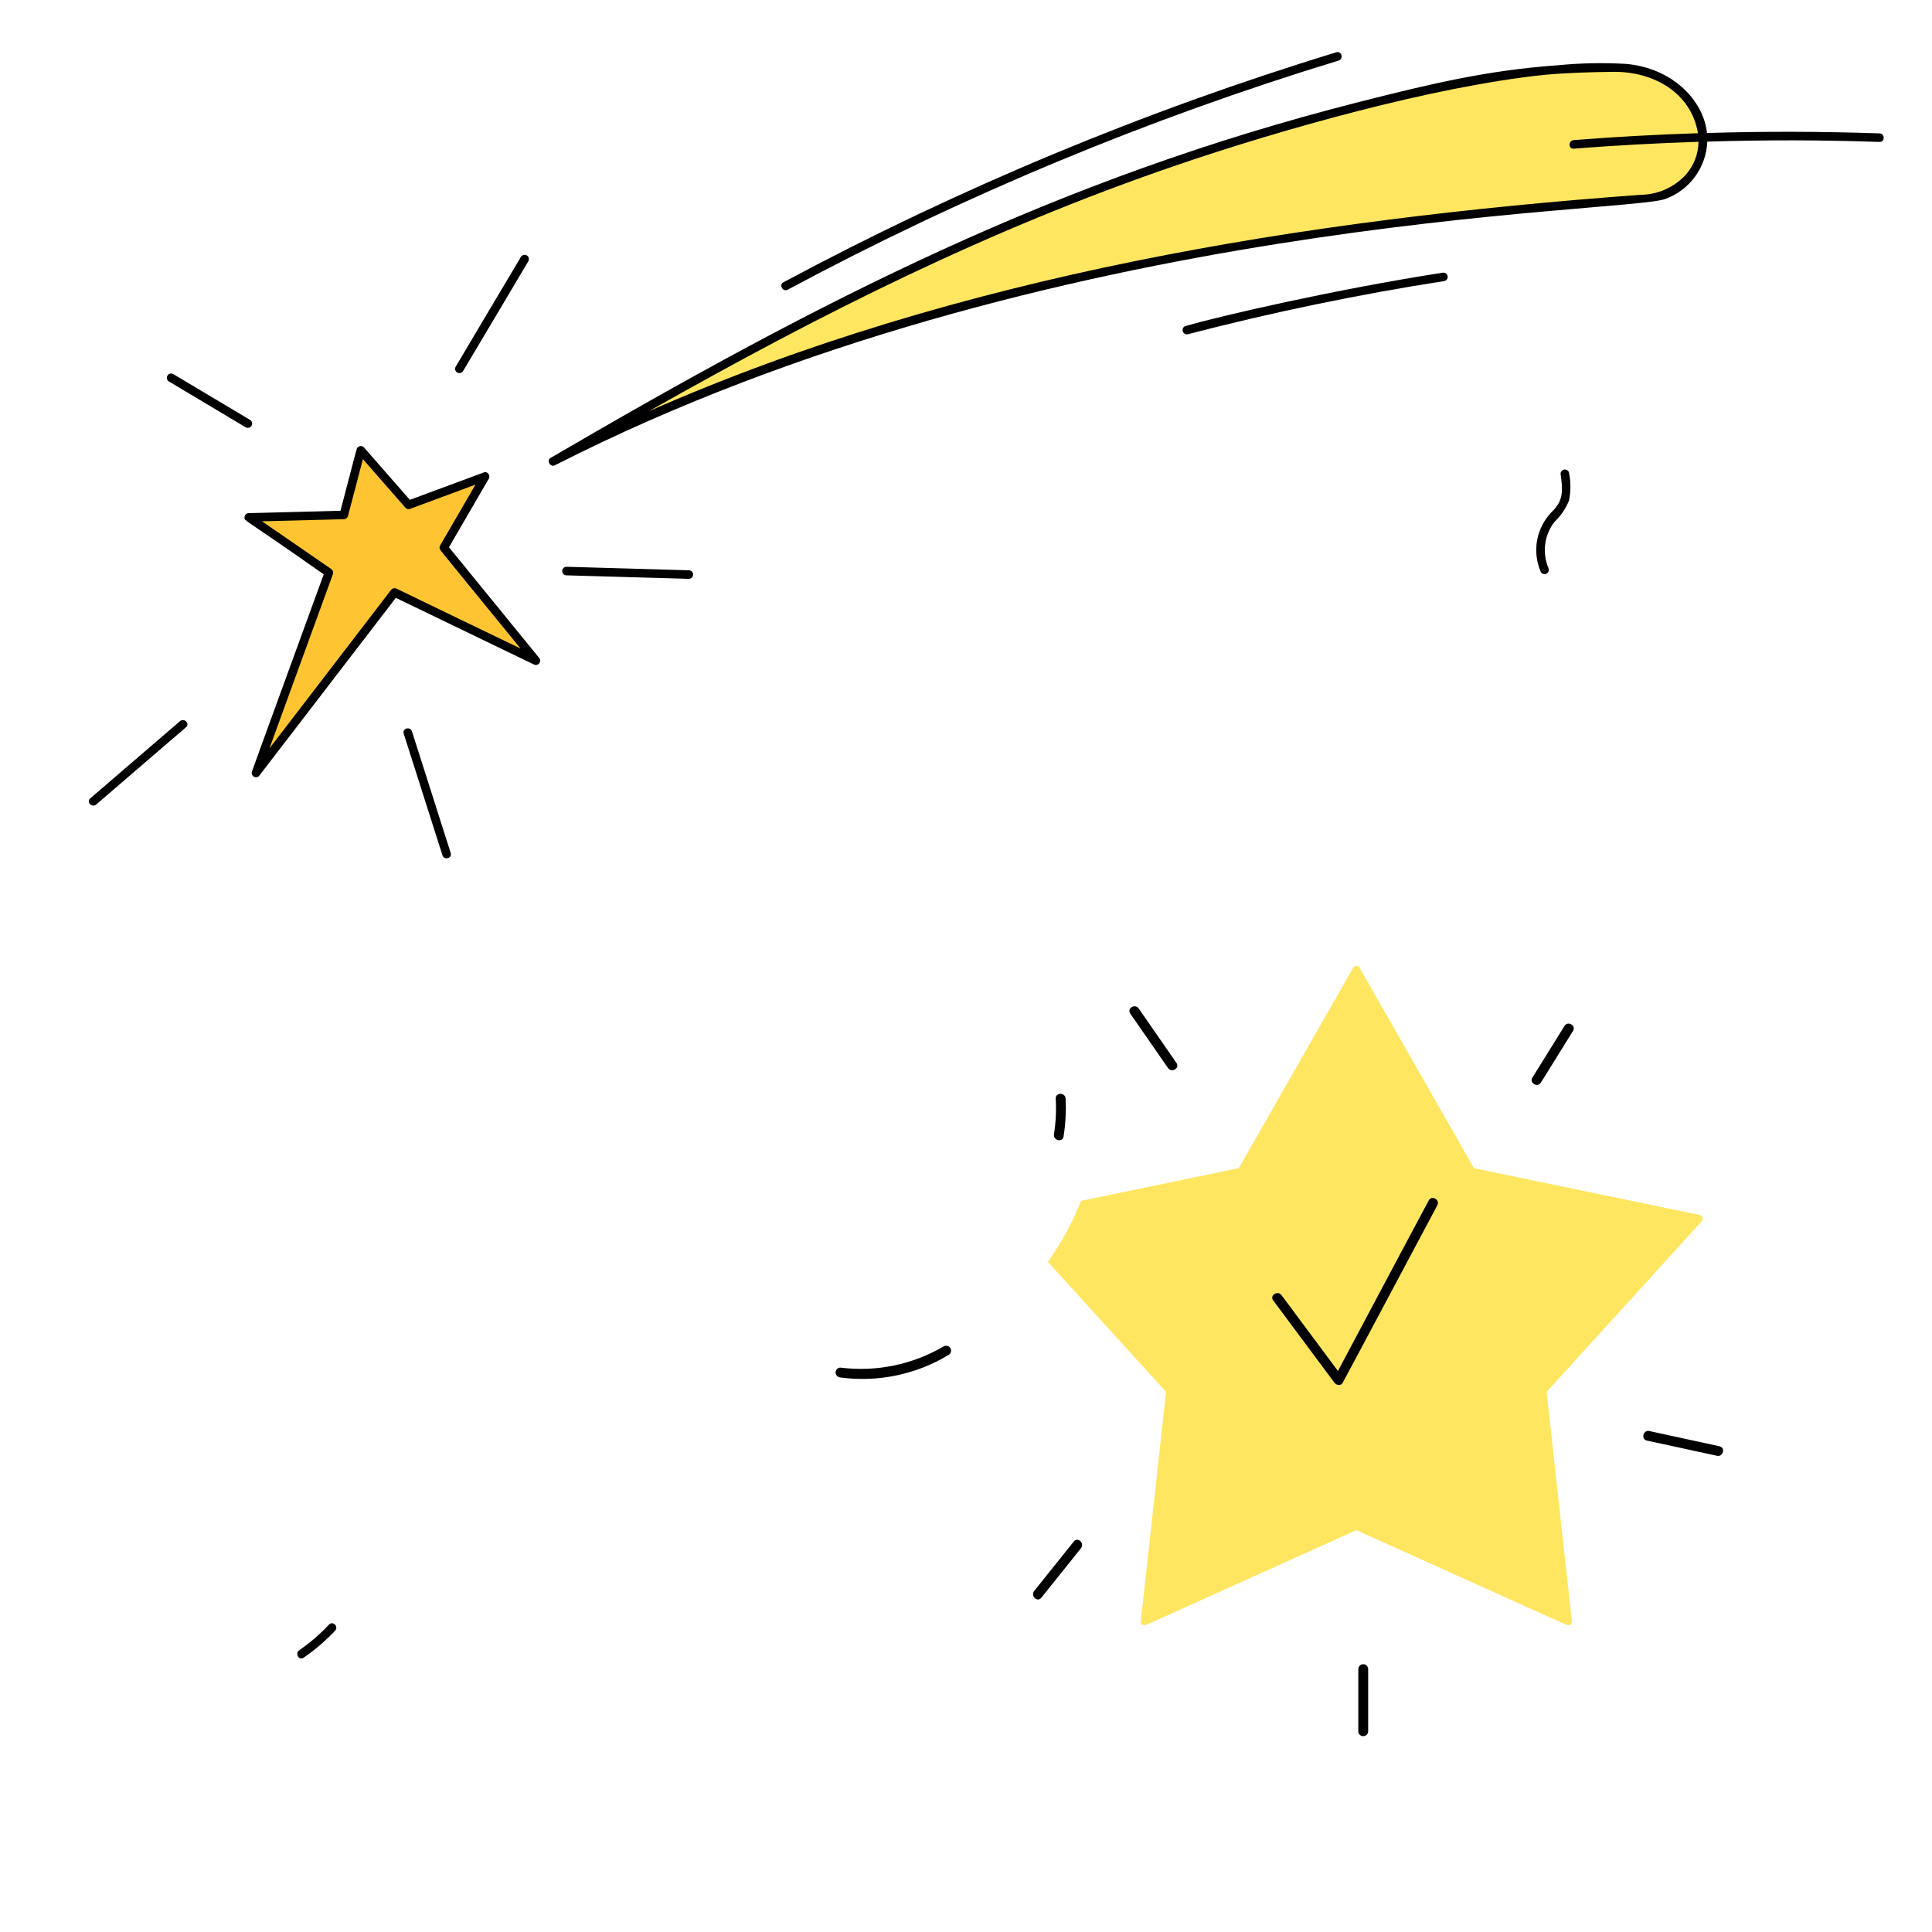 <svg width="400" height="400" viewBox="0 0 400 400" fill="none" xmlns="http://www.w3.org/2000/svg">
    <path d="M111.492 136.252L92.798 113.31L101.09 99.034C101.402 98.498 100.876 97.68 100.232 97.918L84.808 103.634C82.02 100.446 75.632 93.144 75.228 92.68C75.083 92.538 74.887 92.46 74.684 92.463C74.481 92.466 74.288 92.549 74.146 92.694C73.946 92.894 74.068 92.294 70.584 105.862C70.584 105.862 52.304 106.33 51.49 106.354C51.326 106.359 51.169 106.417 51.04 106.519C50.912 106.621 50.819 106.761 50.776 106.919C50.734 107.078 50.743 107.246 50.803 107.398C50.862 107.551 50.969 107.68 51.108 107.768C56.018 110.996 66.66 118.492 67.18 118.85C66.74 120.05 52.27 159.8 52.262 159.826C51.94 160.708 53.174 161.026 53.65 160.41L81.914 123.61L110.57 137.446C110.73 137.532 110.915 137.559 111.093 137.522C111.27 137.485 111.429 137.385 111.54 137.241C111.651 137.098 111.707 136.919 111.698 136.738C111.689 136.556 111.616 136.384 111.492 136.252Z" fill="#FFC431"/>
    <path d="M325.81 30.658C324.834 30.734 324.842 29.216 325.81 29.138C334.522 28.454 343.154 27.964 353.298 27.666C352.6 20.542 345.776 13.994 336.582 13.35C327.101 13.101 317.618 13.753 308.26 15.296C290.809 18.601 273.565 22.919 256.616 28.228C204.59 44.37 161.016 67.472 114.11 94.882C113.222 95.298 114.026 96.714 114.876 96.194C216.732 44.318 335.984 44.116 344.712 41.086C347.18 40.199 349.325 38.592 350.868 36.471C352.411 34.35 353.282 31.815 353.366 29.194C343.844 29.476 335.27 29.92 325.81 30.658Z" fill="#FFE660"/>
    <path d="M19.829 166.474L38.429 150.474C39.171 149.836 38.093 148.764 37.353 149.4L18.763 165.4C18.011 166.04 19.091 167.11 19.829 166.474Z" fill="black"/>
    <path d="M85.17 151.444C84.874 150.516 83.406 150.914 83.704 151.844L91.728 177.044C92.024 177.972 93.49 177.576 93.192 176.644C92.862 175.6 85.682 153.054 85.17 151.444Z" fill="black"/>
    <path d="M35.021 78.866C35.021 78.866 50.295 88 50.965 88.382C51.138 88.476 51.342 88.499 51.532 88.446C51.722 88.392 51.884 88.267 51.983 88.097C52.083 87.927 52.112 87.724 52.065 87.532C52.018 87.341 51.898 87.175 51.731 87.07C47.113 84.234 35.789 77.554 35.789 77.554C35.615 77.452 35.407 77.423 35.212 77.474C35.017 77.525 34.85 77.652 34.749 77.826C34.647 78 34.618 78.207 34.669 78.402C34.72 78.597 34.847 78.764 35.021 78.866Z" fill="black"/>
    <path d="M95.756 76.77C97.314 74.224 108.756 54.94 109.29 53.99C109.392 53.816 109.42 53.608 109.369 53.413C109.318 53.218 109.192 53.052 109.018 52.95C108.844 52.848 108.637 52.819 108.442 52.87C108.247 52.922 108.08 53.048 107.978 53.222C106.42 55.768 94.978 75.052 94.444 76.002C94.342 76.176 94.314 76.383 94.365 76.578C94.416 76.773 94.542 76.94 94.716 77.042C94.89 77.144 95.097 77.172 95.292 77.121C95.487 77.07 95.654 76.944 95.756 76.77Z" fill="black"/>
    <path d="M117.28 117.472C117.078 117.472 116.885 117.552 116.742 117.694C116.6 117.837 116.52 118.03 116.52 118.232C116.52 118.433 116.6 118.627 116.742 118.769C116.885 118.912 117.078 118.992 117.28 118.992C120.136 119.084 142.612 119.714 142.612 119.714C142.813 119.714 143.006 119.634 143.149 119.491C143.291 119.349 143.372 119.155 143.372 118.954C143.372 118.752 143.291 118.559 143.149 118.416C143.006 118.274 142.813 118.194 142.612 118.194C140.106 118.114 143.284 118.212 117.28 117.472Z" fill="black"/>
    <path d="M163.031 59.864C199.414 40.354 237.624 24.461 277.111 12.414C278.043 12.13 277.645 10.662 276.711 10.95C237.101 23.042 198.771 38.985 162.269 58.55C161.399 59.014 162.169 60.326 163.031 59.864Z" fill="#FFC431"/>
    <path d="M325.811 29.138C324.843 29.216 324.835 30.738 325.811 30.658C346.879 29.013 368.023 28.545 389.143 29.258C390.121 29.292 390.121 27.772 389.143 27.738C368.023 27.015 346.879 27.483 325.811 29.138Z" fill="#FFC431"/>
    <path d="M245.484 67.6C245.3 67.661 245.146 67.791 245.055 67.962C244.963 68.133 244.941 68.333 244.992 68.521C245.043 68.708 245.164 68.869 245.33 68.97C245.496 69.071 245.694 69.104 245.884 69.064C269.016 63.304 283.788 60.422 299.04 58.044C300.004 57.894 299.596 56.43 298.64 56.58C276.126 60.094 252.638 65.552 245.484 67.6Z" fill="#FFC431"/>
    <path d="M68.121 336.364C66.26 338.353 64.189 340.136 61.945 341.68C61.009 342.322 61.895 343.858 62.839 343.21C65.213 341.585 67.405 339.707 69.375 337.61C70.155 336.788 68.903 335.53 68.121 336.364Z" fill="#FFAAAA"/>
    <path d="M320.233 118.736C320.433 118.614 320.577 118.42 320.636 118.194C320.696 117.968 320.665 117.728 320.551 117.524C319.905 115.972 319.683 114.276 319.909 112.61C320.134 110.944 320.799 109.368 321.835 108.044C323.135 106.806 324.157 105.306 324.835 103.644C325.221 101.816 325.238 99.93 324.883 98.096C324.877 97.863 324.782 97.641 324.617 97.476C324.452 97.311 324.23 97.216 323.997 97.21C323.881 97.21 323.766 97.233 323.658 97.277C323.551 97.322 323.453 97.387 323.371 97.469C323.289 97.552 323.223 97.649 323.179 97.757C323.134 97.864 323.111 97.98 323.111 98.096C323.547 101.418 323.775 103.532 321.403 105.866C319.776 107.467 318.676 109.526 318.249 111.768C317.822 114.01 318.089 116.329 319.013 118.416C319.072 118.517 319.151 118.606 319.244 118.677C319.337 118.748 319.444 118.8 319.557 118.829C319.67 118.859 319.788 118.866 319.904 118.85C320.02 118.834 320.132 118.795 320.233 118.736Z" fill="#FFAAAA"/>
    <path d="M111.585 136.162L92.955 113.3L101.205 99.1C101.567 98.476 100.955 97.52 100.205 97.798C100.205 97.798 85.333 103.308 84.853 103.488L75.323 92.6C75.153 92.435 74.925 92.344 74.688 92.347C74.451 92.35 74.225 92.446 74.059 92.616C73.785 92.896 74.059 92.228 70.491 105.75L51.491 106.236C51.373 106.239 51.258 106.266 51.15 106.314C51.043 106.362 50.946 106.431 50.866 106.516C50.785 106.602 50.722 106.703 50.68 106.813C50.639 106.923 50.619 107.04 50.623 107.158C50.647 107.938 49.763 106.774 67.023 118.91C61.115 135.154 52.921 157.546 52.145 159.8C52.09 160.006 52.112 160.226 52.206 160.418C52.3 160.61 52.461 160.762 52.658 160.845C52.855 160.928 53.076 160.938 53.279 160.871C53.482 160.805 53.655 160.667 53.765 160.484C54.791 159.144 81.727 124.068 81.955 123.778L110.511 137.562C110.698 137.665 110.916 137.698 111.125 137.655C111.335 137.611 111.521 137.494 111.651 137.325C111.782 137.155 111.846 136.944 111.834 136.731C111.822 136.517 111.734 136.315 111.585 136.162ZM82.125 121.888C81.92 121.78 81.682 121.753 81.457 121.812C81.233 121.871 81.039 122.011 80.913 122.206L55.789 154.946C56.845 152.05 68.943 118.82 68.953 118.794C69.003 118.606 68.992 118.407 68.92 118.227C68.847 118.047 68.719 117.895 68.553 117.794L54.245 107.93L71.189 107.494C71.382 107.49 71.569 107.426 71.723 107.309C71.876 107.192 71.989 107.029 72.043 106.844L75.137 95.058C75.137 95.058 83.549 104.698 83.967 105.152C84.075 105.266 84.213 105.348 84.365 105.388C84.518 105.429 84.678 105.426 84.829 105.38L98.443 100.336C96.359 103.924 91.493 112.336 91.127 112.936C91.032 113.088 90.99 113.267 91.006 113.445C91.023 113.624 91.097 113.792 91.219 113.924C91.311 114.124 90.819 113.47 107.773 134.27C105.665 133.252 83.325 122.496 82.125 121.888Z" fill="black"/>
    <path d="M389.143 27.616C377.236 27.205 365.325 27.178 353.409 27.536C352.673 20.612 346.063 14.02 336.583 13.224C331.887 12.96 327.177 13.057 322.495 13.514C307.931 14.546 296.139 17.366 281.461 21.094C218.721 37.028 169.749 62.238 114.047 94.772C113.015 95.256 113.951 96.91 114.941 96.302C216.711 44.468 336.041 44.23 344.741 41.208C347.215 40.319 349.367 38.714 350.924 36.596C352.48 34.478 353.37 31.944 353.479 29.318C365.479 28.968 376.591 28.954 389.137 29.388C390.285 29.428 390.283 27.654 389.143 27.616ZM348.943 36.268C347.758 37.529 346.331 38.539 344.746 39.236C343.162 39.934 341.454 40.305 339.723 40.328C270.145 45.418 198.415 56.928 134.361 85.128C170.281 64.788 204.585 47.57 243.511 34.234C265.143 26.834 296.977 17.85 319.727 15.504C324.447 15.056 329.187 14.94 333.927 14.874C342.433 14.756 350.145 19.25 351.545 27.58C342.881 27.864 334.527 28.322 325.811 29.008C324.681 29.098 324.671 30.87 325.811 30.78C334.412 30.106 343.027 29.632 351.655 29.358C351.628 31.916 350.662 34.375 348.941 36.268H348.943Z" fill="black"/>
    <path d="M19.918 166.564L38.518 150.564C39.384 149.818 38.118 148.564 37.266 149.31L18.666 165.31C17.8 166.056 19.058 167.306 19.918 166.564Z" fill="black"/>
    <path d="M83.582 151.882L91.606 177.082C91.95 178.166 93.662 177.704 93.316 176.612C92.305 173.446 85.463 151.958 85.291 151.412C84.948 150.328 83.234 150.8 83.582 151.882Z" fill="black"/>
    <path d="M34.65 77.8C34.543 77.997 34.515 78.228 34.572 78.445C34.629 78.662 34.766 78.85 34.956 78.97L50.9 88.486C51.102 88.591 51.337 88.614 51.556 88.55C51.775 88.487 51.961 88.342 52.076 88.145C52.191 87.948 52.225 87.715 52.173 87.493C52.12 87.271 51.985 87.078 51.794 86.954C51.794 86.954 36.522 77.818 35.852 77.44C35.75 77.383 35.637 77.348 35.521 77.335C35.405 77.323 35.287 77.334 35.175 77.367C35.063 77.4 34.959 77.456 34.869 77.53C34.779 77.605 34.705 77.696 34.65 77.8Z" fill="black"/>
    <path d="M95.868 76.834C97.392 74.268 108.868 55.004 109.402 54.054C109.505 53.852 109.527 53.618 109.463 53.401C109.4 53.183 109.255 52.998 109.06 52.883C108.864 52.769 108.632 52.733 108.411 52.785C108.19 52.835 107.997 52.969 107.872 53.158C106.346 55.724 94.872 74.988 94.336 75.938C94.227 76.14 94.201 76.377 94.264 76.598C94.326 76.819 94.472 77.008 94.67 77.124C94.868 77.24 95.104 77.274 95.328 77.22C95.551 77.166 95.745 77.028 95.868 76.834Z" fill="black"/>
    <path d="M142.614 119.84C142.849 119.84 143.075 119.746 143.241 119.58C143.407 119.414 143.5 119.189 143.5 118.954C143.5 118.719 143.407 118.493 143.241 118.327C143.075 118.161 142.849 118.068 142.614 118.068L117.284 117.346C117.049 117.346 116.824 117.439 116.658 117.605C116.492 117.771 116.398 117.997 116.398 118.232C116.398 118.467 116.492 118.692 116.658 118.858C116.824 119.024 117.049 119.118 117.284 119.118L142.614 119.84Z" fill="black"/>
    <path d="M276.674 10.826C237.053 22.924 198.712 38.873 162.2 58.444C161.2 58.982 162.088 60.514 163.094 59.974C199.468 40.467 237.668 24.578 277.146 12.536C278.234 12.2 277.77 10.492 276.674 10.826Z" fill="black"/>
    <path d="M245.921 69.2C263.439 64.648 281.159 60.974 299.079 58.178C299.304 58.114 299.496 57.963 299.611 57.759C299.727 57.555 299.758 57.314 299.697 57.088C299.629 56.864 299.479 56.675 299.276 56.56C299.073 56.445 298.833 56.412 298.607 56.47C276.089 59.98 252.633 65.432 245.451 67.49C245.235 67.561 245.055 67.713 244.948 67.914C244.841 68.114 244.815 68.348 244.876 68.567C244.936 68.786 245.078 68.974 245.272 69.092C245.466 69.209 245.699 69.248 245.921 69.2Z" fill="black"/>
    <path d="M62.843 343.21C65.218 341.585 67.409 339.707 69.379 337.61C70.159 336.778 68.909 335.522 68.125 336.356C66.264 338.345 64.193 340.128 61.949 341.672C61.013 342.322 61.899 343.858 62.843 343.21Z" fill="black"/>
    <path d="M323.999 97.212C323.882 97.212 323.767 97.234 323.659 97.279C323.552 97.323 323.454 97.388 323.372 97.471C323.289 97.553 323.224 97.651 323.18 97.758C323.135 97.866 323.113 97.981 323.113 98.098C323.549 101.424 323.775 103.536 321.405 105.868C319.789 107.476 318.697 109.534 318.27 111.774C317.844 114.013 318.103 116.329 319.015 118.418C319.135 118.62 319.329 118.766 319.556 118.826C319.783 118.886 320.025 118.854 320.229 118.738C320.427 118.615 320.571 118.42 320.63 118.194C320.689 117.968 320.659 117.729 320.547 117.524C319.906 115.971 319.688 114.276 319.913 112.611C320.139 110.946 320.8 109.371 321.831 108.044C323.136 106.81 324.159 105.309 324.831 103.644C325.217 101.816 325.233 99.93 324.879 98.096C324.872 97.864 324.778 97.644 324.614 97.479C324.451 97.315 324.23 97.219 323.999 97.212Z" fill="black"/>
    <path d="M351.991 251.571L305.165 241.863L281.489 200.355C281.416 200.246 281.317 200.156 281.201 200.094C281.085 200.032 280.956 200 280.824 200C280.693 200 280.563 200.032 280.447 200.094C280.331 200.156 280.232 200.246 280.159 200.355L256.467 241.857L223.825 248.625C222.04 253.095 219.733 257.339 216.953 261.269C216.953 261.269 240.163 286.797 241.417 288.171C240.831 293.489 236.401 333.759 236.183 335.735C236.113 336.379 236.875 336.611 237.343 336.401L280.815 316.801L324.289 336.401C324.757 336.611 325.519 336.379 325.449 335.735C324.849 330.335 320.423 290.059 320.215 288.171L352.331 252.851C352.422 252.755 352.487 252.637 352.519 252.508C352.551 252.38 352.551 252.245 352.517 252.117C352.483 251.989 352.416 251.871 352.325 251.776C352.233 251.681 352.118 251.61 351.991 251.571Z" fill="#FFE660"/>
    <path d="M219.946 235.276C220.363 232.693 220.504 230.072 220.366 227.46C220.316 226.474 218.766 226.46 218.826 227.46C218.965 229.932 218.843 232.413 218.46 234.86C218.306 235.838 219.788 236.254 219.946 235.276Z" fill="#FFAAAA"/>
    <path d="M222.511 319.308L214.311 329.55C213.697 330.316 214.781 331.412 215.401 330.638L223.601 320.398C224.215 319.632 223.131 318.534 222.511 319.308Z" fill="black"/>
    <path d="M283.013 358.418V345.552C283.013 345.348 282.932 345.152 282.787 345.007C282.643 344.863 282.447 344.782 282.243 344.782C282.038 344.782 281.843 344.863 281.698 345.007C281.554 345.152 281.473 345.348 281.473 345.552V358.418C281.473 358.622 281.554 358.818 281.698 358.962C281.843 359.107 282.038 359.188 282.243 359.188C282.447 359.188 282.643 359.107 282.787 358.962C282.932 358.818 283.013 358.622 283.013 358.418Z" fill="black"/>
    <path d="M355.936 299.676L341.432 296.528C340.466 296.318 340.052 297.804 341.022 298.014L355.526 301.162C356.488 301.372 356.906 299.886 355.936 299.676Z" fill="black"/>
    <path d="M318.814 224.012L325.46 213.316C325.984 212.472 324.66 211.698 324.13 212.54L317.49 223.234C316.96 224.078 318.29 224.852 318.814 224.012Z" fill="black"/>
    <path d="M242.032 220.99C242.594 221.8 243.93 221.03 243.362 220.212L235.546 208.936C234.984 208.126 233.648 208.896 234.216 209.714L242.032 220.99Z" fill="black"/>
    <path d="M296.022 248.661C291.476 257.109 279.726 279.261 277.038 284.307C273.08 278.989 269.084 273.629 265.126 268.307C264.542 267.521 263.204 268.287 263.796 269.085C274.566 283.559 276.118 285.699 276.45 286.085C276.904 286.629 277.45 286.587 277.728 286.225C277.838 286.081 295.894 252.141 297.354 249.425C297.822 248.571 296.486 247.787 296.022 248.661Z" fill="black"/>
    <path d="M174.012 284.941C181.744 285.981 189.599 284.343 196.272 280.301C196.445 280.197 196.57 280.028 196.62 279.832C196.67 279.636 196.641 279.429 196.539 279.254C196.437 279.079 196.271 278.952 196.076 278.899C195.881 278.846 195.672 278.872 195.496 278.971C189.013 282.76 181.465 284.316 174.012 283.401C173.808 283.401 173.612 283.482 173.468 283.627C173.323 283.771 173.242 283.967 173.242 284.171C173.245 284.375 173.327 284.569 173.471 284.712C173.615 284.856 173.809 284.938 174.012 284.941Z" fill="#FFAAAA"/>
    <path d="M218.579 227.473C218.718 229.931 218.597 232.396 218.217 234.827C218.017 236.121 219.985 236.627 220.195 235.317C220.614 232.716 220.756 230.078 220.619 227.447C220.551 226.137 218.507 226.139 218.579 227.473Z" fill="black"/>
    <path d="M222.318 319.151L214.118 329.393C213.302 330.411 214.766 331.833 215.598 330.793L223.798 320.553C224.614 319.531 223.15 318.115 222.318 319.151Z" fill="black"/>
    <path d="M282.207 344.559C281.946 344.57 281.7 344.679 281.517 344.865C281.334 345.05 281.229 345.299 281.223 345.559V358.433C281.223 358.704 281.33 358.963 281.521 359.154C281.713 359.346 281.972 359.453 282.243 359.453C282.513 359.453 282.773 359.346 282.964 359.154C283.155 358.963 283.263 358.704 283.263 358.433V345.551C283.258 345.417 283.228 345.284 283.173 345.162C283.117 345.039 283.038 344.928 282.94 344.836C282.842 344.744 282.727 344.672 282.601 344.625C282.475 344.577 282.341 344.555 282.207 344.559Z" fill="black"/>
    <path d="M355.991 299.431L341.491 296.283C340.201 295.999 339.691 297.977 340.977 298.257L355.479 301.405C356.763 301.691 357.291 299.713 355.991 299.431Z" fill="black"/>
    <path d="M319.025 224.143L325.671 213.449C326.371 212.323 324.611 211.289 323.915 212.407L317.271 223.101C316.571 224.227 318.329 225.263 319.025 224.143Z" fill="black"/>
    <path d="M241.829 221.131C242.583 222.213 244.327 221.163 243.571 220.069L235.753 208.793C235.001 207.711 233.261 208.767 234.013 209.855L241.829 221.131Z" fill="black"/>
    <path d="M297.575 249.557C298.203 248.393 296.429 247.381 295.807 248.543C292.349 254.963 277.607 282.743 277.007 283.851L265.333 268.159C264.549 267.111 262.807 268.159 263.601 269.237L276.303 286.305C276.903 286.933 277.569 286.861 277.931 286.389C278.121 286.137 295.109 254.145 297.575 249.557Z" fill="black"/>
    <path d="M195.375 278.755C188.945 282.53 181.449 284.077 174.049 283.155C173.927 283.142 173.802 283.155 173.685 283.193C173.568 283.232 173.46 283.295 173.369 283.379C173.209 283.513 173.094 283.691 173.038 283.892C172.982 284.093 172.988 284.306 173.056 284.502C173.124 284.699 173.25 284.871 173.418 284.994C173.586 285.118 173.787 285.187 173.995 285.193C181.781 286.229 189.686 284.579 196.407 280.517C196.523 280.45 196.624 280.36 196.705 280.253C196.786 280.146 196.845 280.024 196.879 279.895C196.912 279.765 196.92 279.63 196.902 279.497C196.884 279.365 196.839 279.237 196.771 279.121C196.704 279.006 196.614 278.905 196.507 278.824C196.4 278.743 196.279 278.684 196.149 278.65C196.019 278.616 195.884 278.608 195.752 278.627C195.619 278.645 195.491 278.688 195.375 278.755Z" fill="black"/>
    </svg>
    